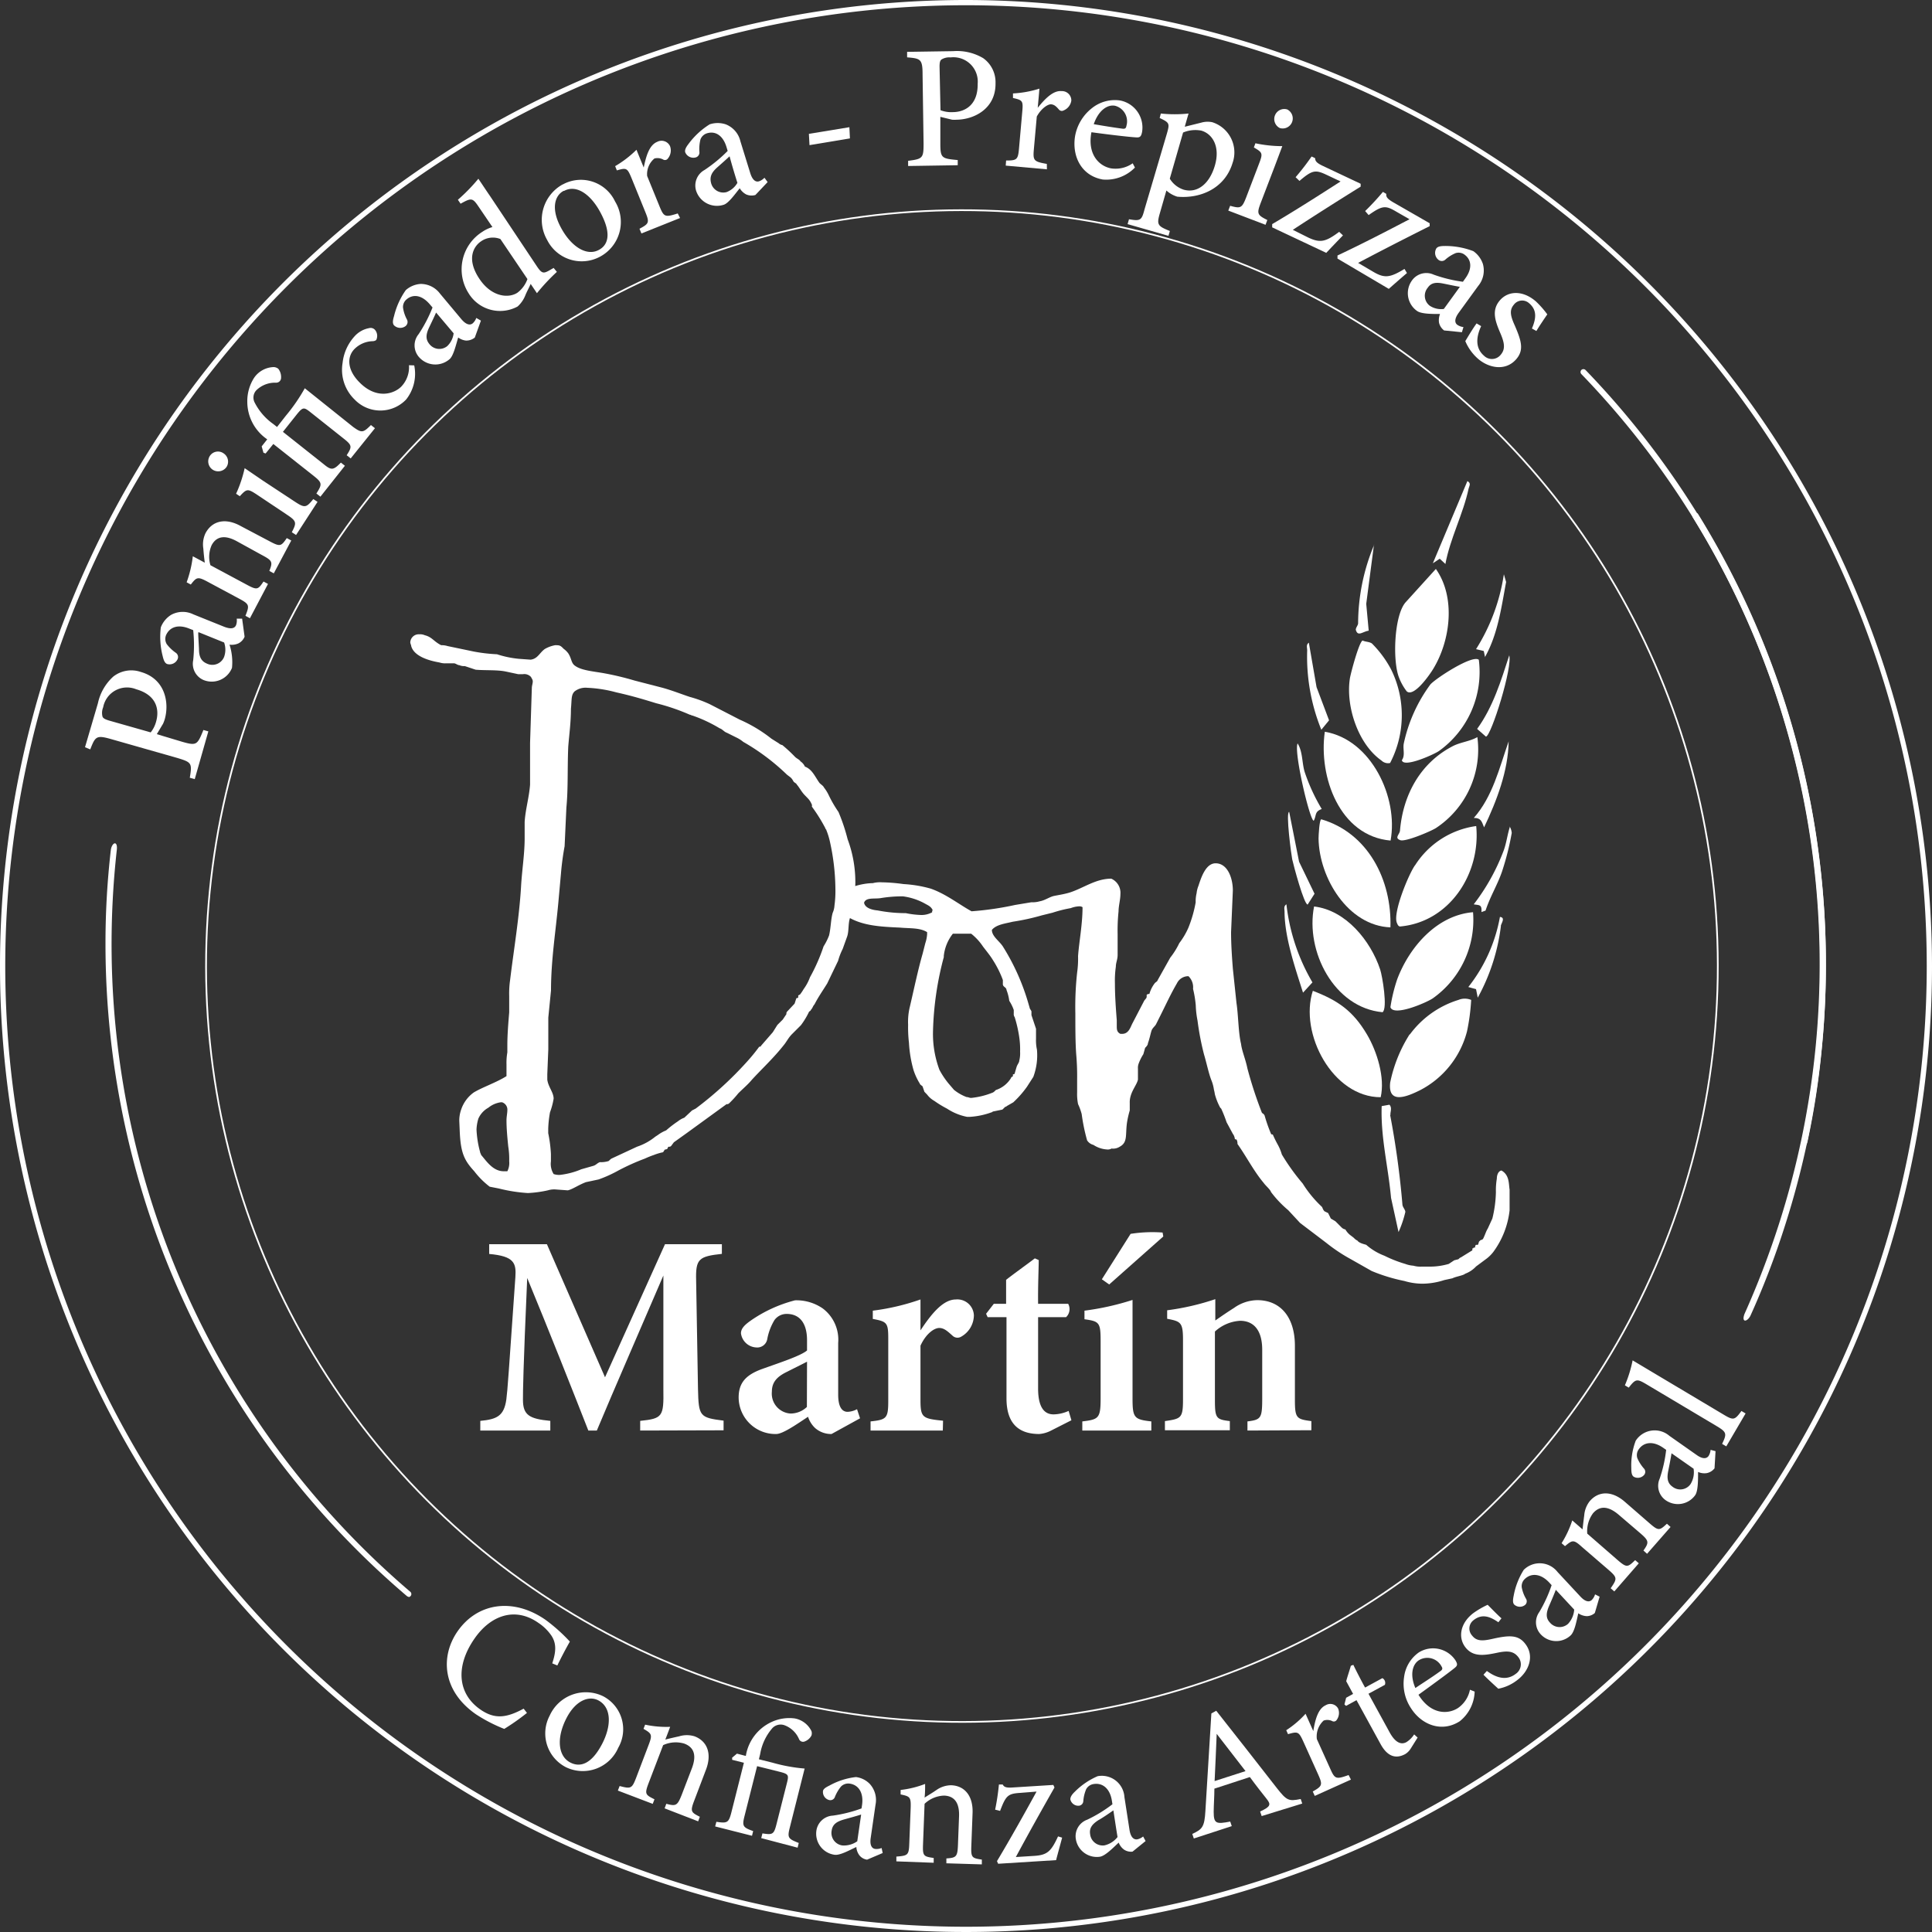 <svg id="e332638f-a580-4b23-a6db-63138c10608a" data-name="Capa 1" xmlns="http://www.w3.org/2000/svg" width="250" height="250" viewBox="0 0 250 250"><rect x="0" y="0" width="250" height="250" fill="#333333" stroke="none"/><defs><style>.aa313c2b-6405-4834-ae10-ad9e9276449d{fill:#fff;}.b6d9162b-e841-4d80-822f-c49e709c25d3{fill:none;stroke:#fff;stroke-miterlimit:10;stroke-width:0.22px;}</style></defs><title>logo_blanco_DOn-Martin</title><path class="aa313c2b-6405-4834-ae10-ad9e9276449d" d="M178.59,125.44c.28.83,1,5.06.31,5.54-6.29-.58-10-7.91-8.86-13.68,4.1.47,7.31,4.42,8.55,8.14" transform="translate(0 0)"/><path class="aa313c2b-6405-4834-ae10-ad9e9276449d" d="M183.09,112a11.18,11.18,0,0,1,7.93-5.11c.6,6.16-3.46,12.45-9.89,13-.23-.08-.28-.26-.37-.46-.56-1.29,1.51-6.28,2.33-7.45" transform="translate(0 0)"/><path class="aa313c2b-6405-4834-ae10-ad9e9276449d" d="M171.43,94.69c6,1,9.54,8.5,8.51,14.08-6.6-.58-9.34-8.26-8.51-14.08" transform="translate(0 0)"/><path class="aa313c2b-6405-4834-ae10-ad9e9276449d" d="M176.31,82.88c.37.18.86.15,1.21.38A14,14,0,0,1,180,86.61a13.38,13.38,0,0,1-.12,12.12,1.22,1.22,0,0,1-1.12-.32c-3.05-2.14-4.65-7.07-4.08-10.65.12-.7,1.19-4.73,1.65-4.88" transform="translate(0 0)"/><path class="aa313c2b-6405-4834-ae10-ad9e9276449d" d="M169.88,128.21c3.26,1.25,5.2,2.6,7,5.64,1.31,2.21,2.36,5.6,1.78,8.13-6.21,0-10.57-8.25-8.78-13.77" transform="translate(0 0)"/><path class="aa313c2b-6405-4834-ae10-ad9e9276449d" d="M191.17,95.38a12.17,12.17,0,0,1-5.36,11.77c-.71.44-3.92,1.8-4.6,1.57-.83-.29-.09-.73-.05-1.26.39-4.57,2.6-8.73,6.85-10.92,1-.51,2.19-.6,3.16-1.16" transform="translate(0 0)"/><path class="aa313c2b-6405-4834-ae10-ad9e9276449d" d="M181.4,98.37c.45-.63.12-1.4.24-2.12a19.81,19.81,0,0,1,3.45-7.68c.69-.79,5.48-3.91,6.27-3.19a12.57,12.57,0,0,1-5.16,11.8c-.61.43-4.58,2.23-4.8,1.19" transform="translate(0 0)"/><path class="aa313c2b-6405-4834-ae10-ad9e9276449d" d="M170.92,106c6.12,1.76,9.2,7.91,9,14-5.49-.21-9.23-6.41-9.3-11.5,0-.34.1-2.44.35-2.48" transform="translate(0 0)"/><path class="aa313c2b-6405-4834-ae10-ad9e9276449d" d="M185.8,73.62c2.59,3.67,1.9,9.25-.34,12.93-.46.77-2.51,3.71-3.43,2.91a7,7,0,0,1-1-1.79c-.85-2.14-.64-8.1.88-9.76Z" transform="translate(0 0)"/><path class="aa313c2b-6405-4834-ae10-ad9e9276449d" d="M182.42,133.88a12.31,12.31,0,0,1,6.3-4.49,2.14,2.14,0,0,1,1.65,0,26.91,26.91,0,0,1-.54,4.07,11.94,11.94,0,0,1-6.09,7.62c-1.72.85-4.17,1.85-3.85-1a18.46,18.46,0,0,1,2.53-6.26" transform="translate(0 0)"/><path class="aa313c2b-6405-4834-ae10-ad9e9276449d" d="M179.92,130.33a21,21,0,0,1,.88-3.62c1.58-4.19,5.15-8.29,9.81-8.67a12.42,12.42,0,0,1-5.2,11.14c-.74.52-5.08,2.42-5.49,1.15" transform="translate(0 0)"/><path class="aa313c2b-6405-4834-ae10-ad9e9276449d" d="M179.88,144.26a111.46,111.46,0,0,1,1.59,11.57c0,.35.38.69.38,1a14.17,14.17,0,0,1-.88,2.6L180,155c-.36-4-1.36-7.86-1.21-11.87l1-.18c.4.41.07,1,.14,1.33" transform="translate(0 0)"/><path class="aa313c2b-6405-4834-ae10-ad9e9276449d" d="M195.22,95.93c-.06,3.83-1.54,7.68-3.18,11.13-.32-.79-.4-1.23-1.33-1.22,2.46-2.79,3.31-6.5,4.51-9.91" transform="translate(0 0)"/><path class="aa313c2b-6405-4834-ae10-ad9e9276449d" d="M187.06,73l-.76-.7-.89.59,4.47-10.64c.53.3.24.6.15,1-.66,3.16-2.41,6.49-3,9.75" transform="translate(0 0)"/><path class="aa313c2b-6405-4834-ae10-ad9e9276449d" d="M195.34,106.92a2.12,2.12,0,0,1,.28.86,36.09,36.09,0,0,1-1.26,5c-.59,1.72-1.57,3.31-2.13,5.05l-.53.19c.07-1-.26-.87-1-1a26.83,26.83,0,0,0,3.89-7c.36-1,.47-2.06.8-3.06" transform="translate(0 0)"/><path class="aa313c2b-6405-4834-ae10-ad9e9276449d" d="M169.21,117.05c-.47,0-1.81-5-2-5.86-.1-.45-.87-6.12-.39-6.13l1.28,6.45,2,4.14Z" transform="translate(0 0)"/><path class="aa313c2b-6405-4834-ae10-ad9e9276449d" d="M195.28,84.75c.52,1.42-2.32,10.51-3,10.57l-1.14-1c2.07-2.86,3.09-6.23,4.16-9.53" transform="translate(0 0)"/><path class="aa313c2b-6405-4834-ae10-ad9e9276449d" d="M177.79,70.49l-1,7.65.32,3.47c-.8.12-1.41.83-1.67-.12,0-.29.29-.57.3-.83a26.42,26.42,0,0,1,2.08-10.17" transform="translate(0 0)"/><path class="aa313c2b-6405-4834-ae10-ad9e9276449d" d="M169.36,83.14l1,5.77,1.62,4.3-1,1.22a25.14,25.14,0,0,1-1.83-10.27c0-.38-.18-.74.23-1" transform="translate(0 0)"/><path class="aa313c2b-6405-4834-ae10-ad9e9276449d" d="M194.22,119.8a25.71,25.71,0,0,1-3,9.3L191,128l-1-.28a20.45,20.45,0,0,0,4.09-9.07c.77.08.15.84.11,1.19" transform="translate(0 0)"/><path class="aa313c2b-6405-4834-ae10-ad9e9276449d" d="M166.46,117a25.63,25.63,0,0,0,3.37,10.12l-1.22,1.33c-1-3.16-2.37-7.1-2.39-10.43,0-.39-.15-.74.24-1" transform="translate(0 0)"/><path class="aa313c2b-6405-4834-ae10-ad9e9276449d" d="M192.17,85.06l-.17-.82L191,84a25.07,25.07,0,0,0,3.6-9.69l.29,1c-.62,3.32-1.07,6.77-2.75,9.74" transform="translate(0 0)"/><path class="aa313c2b-6405-4834-ae10-ad9e9276449d" d="M171,104.7c-.92.34-.63.82-1,1.5-.51,0-2.61-8.93-2.09-10,.68,1.08.55,2.53.92,3.71a24.28,24.28,0,0,0,2.2,4.77" transform="translate(0 0)"/><circle class="b6d9162b-e841-4d80-822f-c49e709c25d3" cx="124.48" cy="125" r="97.81" transform="translate(-0.16 0.16) rotate(-0.07)"/><path class="aa313c2b-6405-4834-ae10-ad9e9276449d" d="M82.84,185.11v-1.25c2.9-.3,3.06-.55,3-4.11v-14.7c-2.8,6.53-6.42,14.82-8.61,20.06H76.13c-2-5.11-5.19-13.17-7.91-19.74-.53,12.12-.55,14.64-.55,15.76,0,2,.85,2.47,3.54,2.73v1.25H62.15v-1.25c2.13-.2,3.07-.62,3.37-2.77.17-1.3.28-3.14,1.17-15.83.13-1.84-.17-2.71-3.39-3V161h7.47l7.52,17.22L86.05,161h7.36v1.25c-3,.33-3.41.64-3.33,3.47l.24,14c.08,3.56.21,3.72,3.31,4.11v1.25Z" transform="translate(0 0)"/><path class="aa313c2b-6405-4834-ae10-ad9e9276449d" d="M107.6,185.56a3.14,3.14,0,0,1-2.11-.76,3.44,3.44,0,0,1-.93-1.47c-1.44.95-3.26,2.23-4.12,2.23a4.76,4.76,0,0,1-4.86-4.71c0-1.91.93-2.91,2.92-3.66,2.21-.8,5.09-1.72,5.93-2.44v-1.32c0-2.17-.92-3.41-2.64-3.41a1.94,1.94,0,0,0-1.57.79,7.32,7.32,0,0,0-.93,2.43,1.31,1.31,0,0,1-1.41,1.12,2.1,2.1,0,0,1-2-1.83c0-.61.46-1.08,1.27-1.65a17.78,17.78,0,0,1,5.73-2.62,6,6,0,0,1,3.58,1.05,5.06,5.06,0,0,1,2,4.47v6.68c0,1.76.6,2.23,1.22,2.23a2.85,2.85,0,0,0,1.22-.34l.39,1.18Zm-3.17-9.36c-.72.38-1.77.89-2.55,1.29-1.25.6-2,1.29-2,2.59a2.58,2.58,0,0,0,2.41,2.83,3.06,3.06,0,0,0,2.12-.85Z" transform="translate(0 0)"/><path class="aa313c2b-6405-4834-ae10-ad9e9276449d" d="M122,185.11h-9.35v-1.18c2.09-.22,2.29-.41,2.29-2.7v-8c0-2.06-.15-2.22-2-2.56v-1.07a29.68,29.68,0,0,0,6.17-1.45v4c1.54-2.34,3-4,4.59-4a2.14,2.14,0,0,1,2.32,2.07,3.21,3.21,0,0,1-1.67,2.76.92.92,0,0,1-1.09-.14c-.6-.53-1.07-1-1.72-1s-1.71.72-2.43,2.29v7c0,2.3.23,2.44,2.92,2.71Z" transform="translate(0 0)"/><path class="aa313c2b-6405-4834-ae10-ad9e9276449d" d="M136,185.12a4,4,0,0,1-1.52.44c-2.69,0-4.24-1.38-4.24-4.61V170.44h-2.44l-.2-.44,1-1.29h1.59v-3.1c1.07-.84,2.62-1.94,3.72-2.78l.5.22c0,1.19-.11,3.22-.08,5.66h3.89a1.43,1.43,0,0,1-.27,1.73h-3.62v9.24c0,2.93,1.18,3.34,2,3.34a4.89,4.89,0,0,0,1.95-.45l.36,1.21Z" transform="translate(0 0)"/><path class="aa313c2b-6405-4834-ae10-ad9e9276449d" d="M140.05,185.11v-1.18c2.13-.25,2.37-.41,2.37-3v-7.38c0-2.42-.16-2.57-2.09-2.84V169.6a34.41,34.41,0,0,0,6.22-1.39v12.72c0,2.52.19,2.75,2.43,3v1.18Zm2.53-19.57,3.72-5.88a18.07,18.07,0,0,1,4.14-.17l.09.51-7,6.21Z" transform="translate(0 0)"/><path class="aa313c2b-6405-4834-ae10-ad9e9276449d" d="M161.42,185.11v-1.18c1.76-.22,1.91-.41,1.91-3v-6.26c0-2.62-1.16-3.76-2.87-3.76a5.27,5.27,0,0,0-3.25,1.39v8.88c0,2.37.18,2.49,1.93,2.71v1.18h-8.4v-1.18c2.11-.31,2.34-.38,2.34-2.81v-7.69c0-2.29-.29-2.4-2.05-2.74v-1.1a32.43,32.43,0,0,0,6.23-1.44c0,.63,0,1.89,0,2.76.75-.52,1.54-1.07,2.43-1.63a5.29,5.29,0,0,1,3-1c3,0,4.87,2.19,4.87,5.91v7c0,2.38.22,2.49,2.13,2.74v1.18Z" transform="translate(0 0)"/><path class="aa313c2b-6405-4834-ae10-ad9e9276449d" d="M104.16,99.2c.94.35,1.29,1.29,1.88,2.11.23.24.47.35.58.59a5.28,5.28,0,0,1,.59.94,15.88,15.88,0,0,0,1.29,2.23,24.17,24.17,0,0,1,1.18,3.52,15.87,15.87,0,0,1,1,5.75,18.75,18.75,0,0,1-.23,2.47l-.47,2c-.24.71-.12,1.65-.35,2.35l-.59,1.64a8,8,0,0,0-.59,1.53l-1.41,2.93c-.58.94-1.17,1.77-1.64,2.7-.23.24-.23.47-.47.71,0,.11-.23.23-.23.23a10,10,0,0,1-1.06,1.76l-1.18,1.18c-.46.47-.7,1-1.05,1.41-1.29,1.64-2.7,2.93-4.11,4.46-.47.58-1.17,1.17-1.76,1.76a13.62,13.62,0,0,1-1.18,1.29.41.41,0,0,1-.35.12l-5.16,3.75-1.65,1.18-.35.47a.35.35,0,0,1-.23.11h-.12a.37.37,0,0,0-.12.24.55.55,0,0,1-.35.12l-.23.35a6.77,6.77,0,0,0-1.18.35,11.8,11.8,0,0,0-1.17.47,29.38,29.38,0,0,0-3.41,1.53,16.87,16.87,0,0,1-2.58,1.17l-1.64.35c-.94.35-1.76.94-2.35,1.06l-1.64-.12a2.84,2.84,0,0,0-.94.12,15.19,15.19,0,0,1-2.58.35,20.28,20.28,0,0,1-3.76-.59l-1.18-.23a10.58,10.58,0,0,1-2-2c-1.29-1.41-1.76-2.35-1.88-5.17L59.43,145a4.28,4.28,0,0,1,.24-1.41,4.47,4.47,0,0,1,1.64-2.23c1.17-.7,2.94-1.29,4.23-2.11V137.7a7.6,7.6,0,0,1,.11-1.52v-.94c0-1.29.12-2.82.24-4.23V128.9a12.39,12.39,0,0,1,.12-2.11c.47-3.88,1.17-8,1.41-12,.11-2.11.47-4.23.47-6.34v-2.11c.11-1.65.58-3.17.7-4.81v-5.4L68.82,89c0-.23.12-.58.12-.82s-.12-.35-.23-.58a1.18,1.18,0,0,0-1.06-.36h-.59l-1.64-.35c-1.17-.23-2.58-.12-3.87-.23l-1.41-.47a1.48,1.48,0,0,1-.71-.12c-.23,0-.47-.24-.7-.24h-.94a2.46,2.46,0,0,1-.94-.11c-1.41-.24-3.29-.82-3.64-2.12,0-.11-.12-.35-.12-.46a1.09,1.09,0,0,1,1.18-1.06,1.44,1.44,0,0,1,.7.12c.94.23,1.17.82,2.12,1.29a2.46,2.46,0,0,1,.82.11l3.4.71a21,21,0,0,0,3,.35,13,13,0,0,0,2.82.59l1.53.11c.94-.11,1.17-.93,1.87-1.4a4.17,4.17,0,0,1,1.3-.47H72c.47,0,.59.11.94.47a2.67,2.67,0,0,1,.59.58c.47.71.35,1.29.94,1.65.82.58,2.46.7,3.76.94a37.11,37.11,0,0,1,3.87.93l3.64.94c1.29.36,2.46.83,3.52,1.18a16.36,16.36,0,0,1,2.58.94l3.88,2a18.62,18.62,0,0,1,4.11,2.47l.94.59a.91.91,0,0,0,.46.23,19.18,19.18,0,0,1,1.65,1.53c.23.23.58.35.7.58a1.62,1.62,0,0,1,.59.71M65.77,148.38c-.12-1.17-.23-2.34-.23-3.4,0-.47.11-.94.11-1.29a1,1,0,0,0-.7-1.06h-.12a3.27,3.27,0,0,0-1.64.71,3,3,0,0,0-1.29,1.41,5.63,5.63,0,0,0-.24,1.4,13.05,13.05,0,0,0,.47,2.94c0,.12.12.23.12.35.71.82,1.53,2.12,2.94,2.12h.46a2.32,2.32,0,0,0,.24-1.3,10,10,0,0,0-.12-1.88m9.39,2.94,1.65-.47c.35-.12.47-.35.82-.47a3.14,3.14,0,0,0,1.05-.12c.12,0,.24-.23.47-.35l3.29-1.53a7.52,7.52,0,0,0,2.35-1.29l.35-.23a4.69,4.69,0,0,1,1.06-.59,13.78,13.78,0,0,1,1.52-1.17,2.92,2.92,0,0,1,.83-.47l1-.94.47-.24a46,46,0,0,0,6.58-6,24,24,0,0,0,1.64-2s.23,0,.23-.12l1.53-1.76.59-.94.7-.7.47-.7v-.12a.37.37,0,0,1,.12-.24l.94-1,.23-.71s.24,0,.24-.11v-.24l.23-.12a6.07,6.07,0,0,0,.47-.7,6.21,6.21,0,0,0,.82-1.53,23.7,23.7,0,0,0,1.76-4,7.77,7.77,0,0,0,.71-1.41c.23-.94.23-2.11.47-2.93a2.7,2.7,0,0,0,.23-.94,14,14,0,0,0,.12-2.23,29.08,29.08,0,0,0-.7-6,9.25,9.25,0,0,0-.47-1.53c0-.11-.12-.11-.12-.23a20.77,20.77,0,0,0-1.76-2.82A.43.43,0,0,0,105,104a2.39,2.39,0,0,0-.47-.7l-.35-.36c-.47-.47-.71-1-1.06-1.4-.11-.24-.35-.24-.47-.47s-.23-.36-.35-.47l-.47-.36A28.27,28.27,0,0,0,96.18,96a4.27,4.27,0,0,0-.94-.59l-1.18-.59c-.35-.11-.58-.47-.94-.58a18.54,18.54,0,0,0-3.52-1.65c-.12,0-.23-.11-.35-.11A26.9,26.9,0,0,0,84.91,91c-1.53-.47-3.06-.94-5.17-1.41A17,17,0,0,0,76,89a2.31,2.31,0,0,0-1.65.47c-.47.47-.35,1.06-.47,2.23,0,1.77-.23,3.41-.35,4.93-.12,2.82,0,5.4-.24,7.87l-.23,5a35.36,35.36,0,0,0-.47,3.52l-.35,3.87c-.35,3.76-.94,7.4-.94,11.27l-.35,3.52v4.11L70.82,139v.71c.12.94.82,1.64.82,2.46a9.35,9.35,0,0,1-.47,1.76,14.24,14.24,0,0,0-.23,2.12v.58a17.78,17.78,0,0,1,.35,2.7v.94a2.48,2.48,0,0,0,.35,1.65,2.14,2.14,0,0,0,.82.11,9.93,9.93,0,0,0,2.7-.7" transform="translate(0 0)"/><path class="aa313c2b-6405-4834-ae10-ad9e9276449d" d="M153.82,126.32a1.63,1.63,0,0,0-1.53.93c-.82,1.41-1.4,2.7-2.11,4.11l-.59,1.18c-.11.23-.46.47-.58.82s-.24,1-.47,1.64c0,.24-.24.47-.36.59l-.23.82a6.12,6.12,0,0,0-.59,1.17,1.6,1.6,0,0,0-.11.71v1.41c-.12.58-.71,1.29-.94,2.11a2.84,2.84,0,0,0-.12.94v.94a12.33,12.33,0,0,0-.35,1.53c-.24,1.64.12,2.58-.94,3.16a1.57,1.57,0,0,1-1.06.24,1,1,0,0,1-.59.12,3.55,3.55,0,0,1-1.76-.59,1.36,1.36,0,0,1-.82-.59,24.19,24.19,0,0,1-.7-3.4,7.55,7.55,0,0,0-.47-1.29,6.58,6.58,0,0,1-.12-1.53V139.7a32.32,32.32,0,0,0-.12-3.29c-.11-1.53-.11-3.4-.11-5.28a40.56,40.56,0,0,1,.23-5.28,12.57,12.57,0,0,0,.12-2.12c.12-1.76.58-4.11.58-6.34a.72.72,0,0,0-.46-.11,3.31,3.31,0,0,0-1.06.23,16.83,16.83,0,0,0-2.35.59l-1.41.35a29.13,29.13,0,0,1-3.75.82c-.94.24-2.12.35-2.7,1.06,0,.82.93,1.41,1.4,2.11A28.86,28.86,0,0,1,133,129.6l.24.82c0,.12.23.36.23.47v.47l.59,1.76v1.29a5.6,5.6,0,0,0,.12,1.41,8,8,0,0,1-.47,3.53l-.83,1.29a13.09,13.09,0,0,1-1.76,2l-.82.47a.42.42,0,0,1-.23.12l-.36.35-1.17.24c-.12,0-.12.11-.23.11a9.84,9.84,0,0,1-2.82.59h-.35a7.21,7.21,0,0,1-2.59-1.06,13.22,13.22,0,0,1-1.64-1,3,3,0,0,1-.94-.82l-.35-.36-.24-.7c-.11-.12-.35-.24-.35-.35a8.12,8.12,0,0,1-.82-1.76,16,16,0,0,1-.59-3.53,16.67,16.67,0,0,1-.11-2.34,8.13,8.13,0,0,1,.23-2.35c.47-2,1.06-4.81,1.64-6.81l.36-1.41a4.41,4.41,0,0,0,.23-1.17v-.24c-.94-.59-2.23-.47-3.52-.59-2.47-.11-4.7-.23-6.57-1.29-.24-.23-.47-.23-.71-.47a2.7,2.7,0,0,1-.82-1.64v-.35c.59-1.41,3.29-2,4.58-2a3.82,3.82,0,0,1,1.17-.11,22.33,22.33,0,0,1,2.82.23,16.06,16.06,0,0,1,3.52.59c2,.7,3.76,2.11,5.28,2.93a39.82,39.82,0,0,0,5.64-.82l2.11-.35a3.2,3.2,0,0,0,1.06-.12c.7-.12,1.29-.58,1.88-.7s1.41-.24,2.11-.47c1.76-.59,3.29-1.76,5.28-1.76a2,2,0,0,1,1.18,2c0,.71-.24,1.53-.24,2.23a24.09,24.09,0,0,0-.12,2.94v2.7c0,.59-.23,1-.23,1.52a12.57,12.57,0,0,0-.12,2.12c0,1.64.12,3.28.24,4.81v.7c0,.47,0,.83.47,1.06h.23c.82,0,1.06-.82,1.29-1.29l1.53-2.94c.11-.23.35-.35.35-.58v-.24a.45.45,0,0,1,.35-.11,4,4,0,0,1,.71-1.41c.11-.12.35-.24.35-.36l1.64-2.93a9.92,9.92,0,0,0,1.17-1.88,9.59,9.59,0,0,0,1.18-2,16.4,16.4,0,0,0,.94-3.28,4.4,4.4,0,0,1,.12-1.18,3.46,3.46,0,0,1,.23-.93c.35-1.06.94-2.94,2.23-2.94,1.53,0,2.23,1.88,2.23,3.52l-.23,5.4c0,1.53.11,3.17.23,4.7l.47,4.46c.24,1.53.24,3.87.59,5.28.11.94.59,2,.82,3.17a53.52,53.52,0,0,0,1.88,5.75c.12.12.23.12.35.36a19.76,19.76,0,0,0,.82,2.34c0,.12.24.12.24.12a15.18,15.18,0,0,0,.7,1.41,6.1,6.1,0,0,1,.47,1.17,27.86,27.86,0,0,0,2.7,3.76,14.83,14.83,0,0,0,2.47,3c.11.12.11.35.35.59l.47.23.35.71.59.35.82.82a.88.88,0,0,0,.47.24,2.55,2.55,0,0,0,.59.7l.46.35c.12.12.36.36.48.36.23.35.82.47,1.17.58a7.66,7.66,0,0,0,2.35,1.41,16.15,16.15,0,0,0,2.7,1.06,3.6,3.6,0,0,0,1.05.23,3.2,3.2,0,0,0,1.06.12h.94a8.7,8.7,0,0,0,2.58-.35l.71-.47.47-.12c.11,0,.23-.23.35-.23l1.52-.94c0-.12,0-.36.12-.24,0-.12.12-.12.24-.12v-.11a.39.39,0,0,1,.11-.24h.24c.11-.11.11-.47.23-.47.12-.23.35-.11.47-.35.24-.47.36-.94.59-1.29l.59-1.29a15.59,15.59,0,0,0,.46-3.41,9.29,9.29,0,0,1,.12-1.76c0-.35.12-.94.59-1.05,1.06.58.94,1.76,1.06,2.46v2.7a11.14,11.14,0,0,1-2.12,5.4,4.77,4.77,0,0,1-.82.82L191,163.88a3.68,3.68,0,0,1-1.41.94c-.23.23-1.17.35-1.64.59l-1.06.23a9.36,9.36,0,0,1-2.81.47,8.26,8.26,0,0,1-2.35-.35,22.52,22.52,0,0,1-4.23-1.29l-2.7-1.53a21.47,21.47,0,0,1-3.17-2.11l-3.4-2.58-1.53-1.65a14.07,14.07,0,0,1-2.23-2.35c-.11-.35-.7-.82-.94-1.17-1.29-1.53-2.23-3.4-3.4-5.05a1.23,1.23,0,0,0-.12-.58s-.23,0-.23-.12-.12-.47-.24-.59l-.82-1.52a17.85,17.85,0,0,0-.7-1.77l-.12-.11a7.88,7.88,0,0,1-.7-1.76,5,5,0,0,0-.12-.59,5.19,5.19,0,0,0-.36-1.29c-.35-.94-.58-2.12-.93-3.29a35.38,35.38,0,0,1-.83-4.34,12.38,12.38,0,0,1-.23-2,14.07,14.07,0,0,0-.35-2.11,2,2,0,0,0-.59-1.64m-33.11-8.57c-.23-.47-.58-.59-1-.83a8,8,0,0,0-2.82-.93h-.47a17.05,17.05,0,0,0-2.46.23c-.82.12-1.88-.12-2.12.59.12.7,1.06.94,1.76,1a18.78,18.78,0,0,0,3.64.35,11.37,11.37,0,0,0,2,.24,2.83,2.83,0,0,0,1.41-.35.44.44,0,0,1,.11-.35m1.41,6.1a40.67,40.67,0,0,0-1.41,9.63,13.29,13.29,0,0,0,.83,5,10.72,10.72,0,0,0,1.17,1.76l.71.83a5.85,5.85,0,0,0,1.64.94c.23,0,.35.11.59.11a10,10,0,0,0,2.81-.7c.24-.12.35-.35.47-.35a3.63,3.63,0,0,0,1.88-1.53c0-.12.12-.12.24-.23v-.24s.23,0,.23-.12l.24-.82c.11-.35.35-.59.35-.82a3.82,3.82,0,0,0,.11-1.17,10.73,10.73,0,0,0-.11-1.88,16.65,16.65,0,0,0-.59-2.59.67.67,0,0,1-.12-.46v-.47a5.37,5.37,0,0,0-.58-1.18,6.09,6.09,0,0,0-.36-1.41c0-.23-.23-.35-.35-.47a.41.41,0,0,1-.12-.35v-.47a13.21,13.21,0,0,0-1.29-2.58c-.35-.59-.94-1.29-1.29-1.76a7.12,7.12,0,0,0-1.52-1.65H123.3a5.6,5.6,0,0,0-1.18,2.94" transform="translate(0 0)"/><path class="aa313c2b-6405-4834-ae10-ad9e9276449d" d="M125,0A125,125,0,1,0,250,125,125.14,125.14,0,0,0,125,0m0,249.32A124.32,124.32,0,1,1,249.32,125,124.32,124.32,0,0,1,125,249.32" transform="translate(0 0)"/><path class="aa313c2b-6405-4834-ae10-ad9e9276449d" d="M52.9,206.62a.38.38,0,0,1-.25-.09,110.8,110.8,0,0,1-39-84.41A105.12,105.12,0,0,1,14.34,110c.06-.53.36-.92.56-.87s.26.38.22.8a110.17,110.17,0,0,0,38,96.07.39.39,0,0,1,0,.54.43.43,0,0,1-.29.13" transform="translate(0 0)"/><path class="aa313c2b-6405-4834-ae10-ad9e9276449d" d="M219.53,66.37a.36.36,0,0,1,.21.16,110.8,110.8,0,0,1,11.16,92.3,106.23,106.23,0,0,1-4.37,11.37c-.22.49-.62.77-.8.66s-.13-.45,0-.82a113.12,113.12,0,0,0,4.4-11.45,110,110,0,0,0-11.09-91.66.39.39,0,0,1,.13-.53.36.36,0,0,1,.32,0" transform="translate(0 0)"/><path class="aa313c2b-6405-4834-ae10-ad9e9276449d" d="M204.93,47.77a.38.38,0,0,1,.24.11,110.81,110.81,0,0,1,30.57,87.81,103.5,103.5,0,0,1-1.84,12c-.11.52-.45.88-.65.81s-.22-.41-.13-.81A114.73,114.73,0,0,0,235,135.61a110.06,110.06,0,0,0-30.37-87.2.39.39,0,0,1,0-.54.4.4,0,0,1,.31-.1" transform="translate(0 0)"/><path class="aa313c2b-6405-4834-ae10-ad9e9276449d" d="M12.67,91a6.48,6.48,0,0,1,2-3.46,3.79,3.79,0,0,1,3.55-.59c3.18.9,3.7,4,3.1,6.11a4.48,4.48,0,0,1-.22.59L20.29,95l3.33,1c1.83.52,1.92.38,2.7-1.54l.64.18-1.76,6.18-.64-.18c.32-1.89.23-2-1.58-2.55l-8.6-2.45c-1.92-.55-2.05-.34-2.7,1.33L11,96.69Zm6.83,3.77a3.79,3.79,0,0,0,.71-1.43c.39-1.38.18-3.36-2.59-4.15a3.14,3.14,0,0,0-4.27,2.33,1.92,1.92,0,0,0-.08,1.23c.1.21.34.34.88.5Z" transform="translate(0 0)"/><path class="aa313c2b-6405-4834-ae10-ad9e9276449d" d="M31.65,82.39a1.67,1.67,0,0,1-.83.88,2.17,2.17,0,0,1-1.12.15,7.37,7.37,0,0,1,.32,3A2.82,2.82,0,0,1,26.35,88,2.28,2.28,0,0,1,25,85.43a18.67,18.67,0,0,0,0-3.89l-.51-.2c-1.43-.58-2.52-.22-3,.84a1.31,1.31,0,0,0,.08,1.16,5.11,5.11,0,0,0,1.15,1.11.67.67,0,0,1,.25.87,1.14,1.14,0,0,1-1.35.6c-.31-.13-.45-.5-.58-1.06a10,10,0,0,1-.23-3.68,3.29,3.29,0,0,1,1.32-1.61A3.11,3.11,0,0,1,25,79.49l4,1.61c1,.39,1.4.15,1.55-.22a1.75,1.75,0,0,0,.08-.83l.7,0Zm-6-.54c0,.54.08,1.6.1,2.16,0,.91.25,1.53,1,1.85A1.64,1.64,0,0,0,29,85a2.77,2.77,0,0,0,0-1.86l-3.29-1.33" transform="translate(0 0)"/><path class="aa313c2b-6405-4834-ae10-ad9e9276449d" d="M35.43,74.19l-.58-.31c.47-1.17.4-1.34-1-2.08L30.58,70c-1.41-.75-2.54-.67-3.19.54a3.72,3.72,0,0,0-.16,2.6l4.7,2.52c1.35.73,1.46.64,2.17-.41l.58.31L32.34,80l-.58-.31c.53-1.35.53-1.5-.79-2.21l-4.12-2.21c-1.28-.69-1.42-.58-2.16.37l-.54-.29a14.85,14.85,0,0,0,.8-3.37l1.55.83c-.07-.54-.14-1.14-.19-1.83a3.38,3.38,0,0,1,.29-2c.86-1.6,2.58-2,4.53-.92l3.79,2c1.34.71,1.46.63,2.19-.43l.58.31Z" transform="translate(0 0)"/><path class="aa313c2b-6405-4834-ae10-ad9e9276449d" d="M29.31,60.43a1.31,1.31,0,0,1-1.77.36,1.29,1.29,0,0,1-.38-1.8,1.25,1.25,0,0,1,1.78-.32,1.28,1.28,0,0,1,.37,1.76m9,8.8-.55-.36c.64-1.24.64-1.43-.66-2.29L33.24,64c-1.19-.78-1.31-.77-2.21.21l-.48-.32a16.52,16.52,0,0,0,1.11-3.31L34,62.18l4.16,2.74c1.28.84,1.47.79,2.38-.34l.55.36Z" transform="translate(0 0)"/><path class="aa313c2b-6405-4834-ae10-ad9e9276449d" d="M45.38,59.32l-.52-.41c.7-1.1.72-1.28-.38-2.15l-4.27-3.39c-.86-.68-1-.72-1.73.16l-1.87,2.35,5.27,4.18c1,.83,1.27.79,2.23-.2l.52.41-3.17,4-.52-.41c.75-1.17.77-1.39-.3-2.24l-5.27-4.17-1,1.23-.28-.1-.23-.82.72-.91A5.89,5.89,0,0,1,32,52a5.58,5.58,0,0,1,.88-3.11A3.19,3.19,0,0,1,35.4,47.5a1,1,0,0,1,.61.22,1.73,1.73,0,0,1,.36,1.19.63.63,0,0,1-.66.61,3.46,3.46,0,0,0-2.56,1,1.38,1.38,0,0,0-.21,1.54,7.63,7.63,0,0,0,2.4,2.79l.51.4L37,53.78a23,23,0,0,0,2.44-3.54l6.25,5C46.82,56.06,47,56,48,55l.52.41Z" transform="translate(0 0)"/><path class="aa313c2b-6405-4834-ae10-ad9e9276449d" d="M53.6,47.28a5.35,5.35,0,0,1-1.05,4.42,4.61,4.61,0,0,1-6.66,0,5.35,5.35,0,0,1-1.56-4.73,6.07,6.07,0,0,1,1.54-3.44,3.33,3.33,0,0,1,1.89-1.07.75.75,0,0,1,.75.21A1.2,1.2,0,0,1,48.68,44a.78.78,0,0,1-.48.15,3.46,3.46,0,0,0-2.32,1c-1,1-1,2.73.7,4.39,2.22,2.2,4.46,1.38,5.34.49a3.61,3.61,0,0,0,1-2.77Z" transform="translate(0 0)"/><path class="aa313c2b-6405-4834-ae10-ad9e9276449d" d="M61.44,43.68a1.74,1.74,0,0,1-1.15.39,2.08,2.08,0,0,1-1-.4c-.3,1-.62,2.39-1.12,2.81a2.81,2.81,0,0,1-4-.33,2.28,2.28,0,0,1,0-2.91,18.75,18.75,0,0,0,1.8-3.45l-.36-.42c-1-1.17-2.13-1.37-3-.63a1.27,1.27,0,0,0-.46,1.06,4.63,4.63,0,0,0,.49,1.51.68.68,0,0,1-.18.9,1.14,1.14,0,0,1-1.47-.11c-.22-.25-.17-.65,0-1.2a9.8,9.8,0,0,1,1.52-3.36,3.22,3.22,0,0,1,1.92-.8A3.12,3.12,0,0,1,56.94,38L59.7,41.3c.68.8,1.17.79,1.48.53a1.73,1.73,0,0,0,.45-.69l.6.35Zm-5-3.26c-.21.49-.67,1.45-.91,1.95-.39.83-.5,1.48,0,2.11a1.63,1.63,0,0,0,2.34.31,2.75,2.75,0,0,0,.83-1.66l-2.29-2.71" transform="translate(0 0)"/><path class="aa313c2b-6405-4834-ae10-ad9e9276449d" d="M72.06,35.18a25.63,25.63,0,0,0-2.58,2.76l-.81-1.2c-.19.44-.5,1-.69,1.47a3.85,3.85,0,0,1-1,1.45,4.76,4.76,0,0,1-6.36-1.74A5.74,5.74,0,0,1,62.41,30a4.72,4.72,0,0,1,1.31-.62l-1.8-2.65c-.78-1.16-.94-1.13-2.32-.37l-.35-.51a23,23,0,0,0,2.65-2.72c.48.7,1,1.5,1.54,2.28l6,9c.66,1,.88,1,1.61.6l.59-.34Zm-7.31-4.25a2.65,2.65,0,0,0-2.52.31c-.84.57-2,2.17-.17,4.88,1.56,2.31,3.74,2.51,4.89,1.76a3.79,3.79,0,0,0,1.3-1.77Z" transform="translate(0 0)"/><path class="aa313c2b-6405-4834-ae10-ad9e9276449d" d="M72.82,23.87a4.89,4.89,0,0,1,6.77,2.2,5.09,5.09,0,0,1-1.92,7.13,5,5,0,0,1-6.87-2.15,5.23,5.23,0,0,1,2-7.18m.13.83c-1.16.61-1.63,2.3-.4,4.65,1.32,2.54,3.36,3.84,4.94,3,1.16-.6,1.73-2,.28-4.75C76.5,25.19,74.62,23.83,73,24.7" transform="translate(0 0)"/><path class="aa313c2b-6405-4834-ae10-ad9e9276449d" d="M88,28.21l-5,2-.25-.61c1.23-.65,1.31-.8.76-2.15l-1.79-4.4c-.55-1.33-.66-1.36-1.9-1l-.22-.55a13.9,13.9,0,0,0,2.76-2.12c.28.7.66,1.61.94,2.3.3-1.47.71-2.9,1.73-3.32a1.21,1.21,0,0,1,1.67.55,1.62,1.62,0,0,1-.26,1.58.46.46,0,0,1-.58.18,1.54,1.54,0,0,0-1.18-.16,2.64,2.64,0,0,0-.94,2.26l1.61,3.95c.56,1.37.71,1.42,2.35.9Z" transform="translate(0 0)"/><path class="aa313c2b-6405-4834-ae10-ad9e9276449d" d="M97.75,25.23a1.72,1.72,0,0,1-1.21-.08,2.15,2.15,0,0,1-.82-.79c-.68.85-1.5,2-2.12,2.15a2.83,2.83,0,0,1-3.53-1.85A2.29,2.29,0,0,1,91.16,22a18.9,18.9,0,0,0,3-2.47L94,19c-.45-1.46-1.42-2.09-2.52-1.75a1.32,1.32,0,0,0-.84.79,5.06,5.06,0,0,0-.14,1.59.66.66,0,0,1-.51.75,1.14,1.14,0,0,1-1.32-.67c-.09-.32.1-.67.45-1.12a9.92,9.92,0,0,1,2.71-2.5,3.29,3.29,0,0,1,2.08,0,3.1,3.1,0,0,1,1.9,2.2l1.27,4.1c.31,1,.76,1.19,1.14,1.07a1.78,1.78,0,0,0,.7-.46l.41.56Zm-3.35-5c-.39.37-1.18,1.07-1.6,1.44-.68.61-1,1.17-.79,2a1.63,1.63,0,0,0,2,1.19,2.72,2.72,0,0,0,1.41-1.2c-.32-1-.73-2.37-1-3.39" transform="translate(0 0)"/><polygon class="aa313c2b-6405-4834-ae10-ad9e9276449d" points="109.98 17.91 104.75 18.78 104.67 17.32 109.91 16.46 109.98 17.91"/><path class="aa313c2b-6405-4834-ae10-ad9e9276449d" d="M123.34,6.62a6.64,6.64,0,0,1,3.89.91,3.81,3.81,0,0,1,1.59,3.23c.05,3.3-2.75,4.69-5,4.73a4.81,4.81,0,0,1-.62,0l-1.52-.37,0,3.45c0,1.9.18,1.95,2.25,2.14v.67l-6.42.1v-.67c1.9-.24,2-.36,2-2.25l-.13-8.93c0-2-.27-2.06-2-2.21V6.71Zm-1.64,7.64a3.83,3.83,0,0,0,1.58.25c1.43,0,3.27-.79,3.23-3.66A3.15,3.15,0,0,0,123,7.43a1.91,1.91,0,0,0-1.19.28c-.18.16-.24.42-.23,1Z" transform="translate(0 0)"/><path class="aa313c2b-6405-4834-ae10-ad9e9276449d" d="M135.47,21.91l-5.33-.48.05-.66c1.4,0,1.54-.11,1.67-1.56l.42-4.74c.13-1.42.05-1.51-1.2-1.79l0-.59a13.61,13.61,0,0,0,3.42-.62c-.06.75-.15,1.74-.22,2.48.94-1.17,2-2.26,3.07-2.16A1.21,1.21,0,0,1,138.63,13a1.62,1.62,0,0,1-1,1.29.47.47,0,0,1-.6-.11c-.32-.36-.57-.64-1-.68s-1.29.52-1.87,1.58l-.38,4.25c-.13,1.47,0,1.58,1.68,1.88Z" transform="translate(0 0)"/><path class="aa313c2b-6405-4834-ae10-ad9e9276449d" d="M146.86,21.68a5.18,5.18,0,0,1-4.16,1.55c-2.77-.49-4-3-3.59-5.59A5.9,5.9,0,0,1,141.29,14a4.73,4.73,0,0,1,3.64-1,3.56,3.56,0,0,1,2.85,4.1c-.09.43-.19.65-.55.68s-3.4-.31-6-.67c-.55,2.87,1,4.4,2.56,4.68a3.85,3.85,0,0,0,2.78-.66Zm-2.6-8c-1-.17-2.13.64-2.73,2.39,1.19.2,2.37.4,3.63.57.39.06.54,0,.6-.36a2.08,2.08,0,0,0-1.5-2.6" transform="translate(0 0)"/><path class="aa313c2b-6405-4834-ae10-ad9e9276449d" d="M150.21,14.69a17.21,17.21,0,0,0,3.59,0c-.15.51-.35,1.2-.49,1.71l2.13-.53a3,3,0,0,1,1.41-.06,4.1,4.1,0,0,1,2.64,5.29c-1,3.28-4.15,4.63-7.15,4.35a3.71,3.71,0,0,1-1.41-.8l-.83,2.89c-.45,1.54-.32,1.71,1.28,2.35l-.18.63L145.91,29l.18-.63c1.45.25,1.64.17,2-1.24L151,17.27c.37-1.29.34-1.4-.94-2Zm1.16,8.43a3.3,3.3,0,0,0,1.78,1.42c1.76.51,3.36-.72,4.06-3.14s-.3-4.08-1.77-4.5a4.11,4.11,0,0,0-2.35.25Z" transform="translate(0 0)"/><path class="aa313c2b-6405-4834-ae10-ad9e9276449d" d="M158.94,27.25l.24-.62c1.35.37,1.53.33,2.09-1.13l1.65-4.32c.51-1.33.47-1.44-.67-2.1l.2-.54a16.63,16.63,0,0,0,3.48.37l-1,2.66-1.78,4.65c-.55,1.44-.46,1.6.84,2.25l-.23.62Zm6.67-10.68a1.3,1.3,0,0,1,.95-2.41,1.3,1.3,0,0,1-.95,2.41" transform="translate(0 0)"/><path class="aa313c2b-6405-4834-ae10-ad9e9276449d" d="M173.78,30.46c-.7.72-1.66,1.72-2.16,2.26l-7-3.3V29c3-1.77,5.93-3.64,8.85-5.52l-1.82-.86c-1.45-.68-1.84-.62-3.5.79l-.5-.48a31.92,31.92,0,0,0,2.07-2.68l.46.22c0,.37.19.62,1,1l4.89,2.31v.37c-2.8,1.74-5.82,3.65-8.78,5.59l2,1c1.54.72,2.23.58,4-.74Z" transform="translate(0 0)"/><path class="aa313c2b-6405-4834-ae10-ad9e9276449d" d="M182.06,35.33c-.76.65-1.8,1.56-2.35,2.05l-6.64-3.92,0-.4c3.15-1.48,6.24-3.08,9.32-4.69l-1.74-1c-1.37-.81-1.77-.79-3.55.46l-.45-.52a33,33,0,0,0,2.3-2.48l.44.26c-.06.37.13.64.86,1.07L185,28.89l0,.37c-2.94,1.48-6.13,3.1-9.26,4.76l1.94,1.14c1.47.87,2.17.79,4.06-.36Z" transform="translate(0 0)"/><path class="aa313c2b-6405-4834-ae10-ad9e9276449d" d="M186.87,42.76a1.72,1.72,0,0,1-.66-1,2.17,2.17,0,0,1,.13-1.13c-1.08,0-2.46,0-3-.41a2.81,2.81,0,0,1-.63-3.93,2.28,2.28,0,0,1,2.81-.75,18.28,18.28,0,0,0,3.78.92l.32-.45c.9-1.24.81-2.39-.11-3.06a1.29,1.29,0,0,0-1.14-.2,4.73,4.73,0,0,0-1.35.85.68.68,0,0,1-.91,0,1.14,1.14,0,0,1-.25-1.45c.19-.27.59-.32,1.16-.32a10.07,10.07,0,0,1,3.63.67,3.3,3.3,0,0,1,1.24,1.67,3.13,3.13,0,0,1-.62,2.84l-2.52,3.47c-.61.85-.49,1.33-.16,1.56a1.7,1.7,0,0,0,.78.28l-.2.67Zm2-5.65c-.54-.09-1.57-.31-2.12-.42-.9-.18-1.55-.13-2,.54a1.62,1.62,0,0,0,.27,2.34,2.69,2.69,0,0,0,1.81.41l2.08-2.87" transform="translate(0 0)"/><path class="aa313c2b-6405-4834-ae10-ad9e9276449d" d="M198.23,42.51c.56-1.32.66-2.39-.34-3.25a1.34,1.34,0,0,0-2,.17c-.61.72-.43,1.48.14,2.73.86,2,1.18,3.15.17,4.32-1.39,1.6-3.57,1.14-4.95-.06a6.22,6.22,0,0,1-1.64-2.28c.33-.55,1-1.67,1.46-2.29l.59.35c-.63,1.37-.81,2.82.38,3.84a1.45,1.45,0,0,0,2.13-.11c.63-.72.54-1.49,0-2.76-.69-1.6-1.2-3-.1-4.29s3-1.32,4.66.11a12,12,0,0,1,1.49,1.69c-.32.46-1.13,1.66-1.41,2.15Z" transform="translate(0 0)"/><path class="aa313c2b-6405-4834-ae10-ad9e9276449d" d="M68.19,221.65a29.29,29.29,0,0,1-2.94,2.07,20.06,20.06,0,0,1-3.66-1.89c-4.39-3.05-4.61-7.52-2.38-10.74,2.6-3.74,7.24-4.35,11.36-1.5a22.24,22.24,0,0,1,3.17,2.83c-.5.88-1.13,2.07-1.62,3.09l-.66-.27c.49-1.49.57-2.54-.1-3.58A6.13,6.13,0,0,0,69.67,210c-3-2.11-6.18-1-8.28,2.05-2.46,3.55-2.2,7.1.77,9.16,1.87,1.3,3.39,1.08,5.6-.11Z" transform="translate(0 0)"/><path class="aa313c2b-6405-4834-ae10-ad9e9276449d" d="M78,219.47a4.81,4.81,0,0,1,2,6.69,5,5,0,0,1-6.78,2.51A4.91,4.91,0,0,1,71.13,222,5.13,5.13,0,0,1,78,219.47m-.59.55c-1.21-.62-2.91,0-4.1,2.29-1.31,2.52-1.14,4.92.49,5.76,1.23.64,2.72.28,4.13-2.44,1.2-2.33,1.22-4.7-.52-5.61" transform="translate(0 0)"/><path class="aa313c2b-6405-4834-ae10-ad9e9276449d" d="M86,234l.22-.59c1.26.34,1.44.24,2-1.18l1.32-3.44c.55-1.47.41-2.65-1-3.17a3.87,3.87,0,0,0-2.73.2l-1.87,4.89c-.55,1.44-.44,1.53.75,2.12l-.23.59-4.51-1.72.23-.59c1.43.38,1.59.34,2.11-1l1.64-4.31c.52-1.35.4-1.47-.66-2.09l.21-.54a13,13,0,0,0,3.24.28c-.18.48-.43,1.15-.63,1.65.53-.14,1.11-.27,1.79-.42a3.37,3.37,0,0,1,2,0c1.67.64,2.25,2.27,1.48,4.3l-1.52,4c-.54,1.41-.44,1.53.72,2.11l-.22.59Z" transform="translate(0 0)"/><path class="aa313c2b-6405-4834-ae10-ad9e9276449d" d="M98.5,237.85l.16-.61c1.31.2,1.48.15,1.82-1.2l1.35-5.33c.25-1,.22-1.14-.86-1.42l-3-.75L96.34,235c-.33,1.3-.21,1.47,1.12,1.94l-.15.61-4.77-1.21.16-.6c1.39.21,1.59.14,1.93-1.18l1.63-6.46-1.52-.38,0-.28.62-.52,1.15.3a5.84,5.84,0,0,1,3.3-4.38,5.45,5.45,0,0,1,3-.48A3,3,0,0,1,105,224a.9.9,0,0,1,0,.58,1.62,1.62,0,0,1-.86.76.56.56,0,0,1-.75-.31,3.29,3.29,0,0,0-1.92-1.8,1.48,1.48,0,0,0-1.5.36A6.85,6.85,0,0,0,98.36,227l-.16.65,1.76.44a21.65,21.65,0,0,0,4.16.76l-1.92,7.63c-.34,1.34-.21,1.46,1.16,2l-.15.61Z" transform="translate(0 0)"/><path class="aa313c2b-6405-4834-ae10-ad9e9276449d" d="M112.2,240.64a1.54,1.54,0,0,1-1-.57,2,2,0,0,1-.39-1.07c-1,.47-2.18,1.13-2.86,1a2.75,2.75,0,0,1-2.31-3.11,2.27,2.27,0,0,1,2.14-1.95,18.17,18.17,0,0,0,3.7-.93l.07-.45c.22-1.57-.44-2.59-1.59-2.76a1.33,1.33,0,0,0-1.12.36,5.08,5.08,0,0,0-.8,1.35.62.62,0,0,1-.72.42,1.07,1.07,0,0,1-.83-1.11c0-.32.37-.54.86-.78a9.18,9.18,0,0,1,3.41-1.09,3,3,0,0,1,1.77.87,3.08,3.08,0,0,1,.76,2.72l-.62,4.28c-.15,1,.18,1.38.58,1.43a1.7,1.7,0,0,0,.83-.12l.14.65Zm-.8-5.83c-.52.17-1.65.48-2.19.63-.9.26-1.47.6-1.59,1.42A1.63,1.63,0,0,0,109,238.8a3,3,0,0,0,1.93-.54l.5-3.45" transform="translate(0 0)"/><path class="aa313c2b-6405-4834-ae10-ad9e9276449d" d="M122.46,241.11l0-.63c1.3-.08,1.44-.24,1.5-1.76l.14-3.68c.06-1.57-.46-2.64-1.94-2.69a3.86,3.86,0,0,0-2.52,1.06l-.2,5.23c-.06,1.54.07,1.59,1.38,1.78l0,.62-4.83-.18,0-.62c1.48-.11,1.62-.19,1.67-1.66l.18-4.61c.05-1.45-.1-1.52-1.3-1.77l0-.58a12.8,12.8,0,0,0,3.17-.78c0,.52,0,1.23-.07,1.77.46-.3,1-.61,1.56-1a3.37,3.37,0,0,1,1.88-.6c1.79.07,2.85,1.43,2.77,3.59l-.16,4.25c-.06,1.52.07,1.59,1.36,1.78l0,.62Z" transform="translate(0 0)"/><path class="aa313c2b-6405-4834-ae10-ad9e9276449d" d="M137.44,237.79c-.23.88-.6,2.19-.78,2.91l-7.5.47-.15-.34c1.76-2.94,3.47-6,5.12-9L132,232c-1.59.1-1.84.36-2.59,2.33l-.64-.16a30.26,30.26,0,0,0,.49-3.26l.49,0c.16.33.46.45,1.28.39l5.27-.33.15.33c-1.59,2.79-3.36,5.95-5,9l2.39-.15c1.69-.11,2.18-.59,3.07-2.52Z" transform="translate(0 0)"/><path class="aa313c2b-6405-4834-ae10-ad9e9276449d" d="M146.55,239.6a1.63,1.63,0,0,1-1.1-.26,2,2,0,0,1-.69-.91c-.79.74-1.75,1.72-2.43,1.83a2.75,2.75,0,0,1-3.12-2.3,2.27,2.27,0,0,1,1.47-2.49,17.88,17.88,0,0,0,3.27-2l-.07-.44c-.24-1.57-1.18-2.35-2.33-2.18a1.32,1.32,0,0,0-1,.67,5,5,0,0,0-.37,1.53.63.63,0,0,1-.56.61,1.06,1.06,0,0,1-1.12-.82c0-.31.19-.62.59-1a9.42,9.42,0,0,1,2.94-2,2.93,2.93,0,0,1,3.47,2.7l.66,4.26c.16,1,.59,1.27,1,1.21a1.74,1.74,0,0,0,.76-.37l.32.59Zm-2.48-5.34c-.45.32-1.44,1-1.91,1.25-.78.5-1.23,1-1.1,1.82a1.64,1.64,0,0,0,1.86,1.46,3,3,0,0,0,1.69-1.08c-.17-1-.38-2.41-.54-3.45" transform="translate(0 0)"/><path class="aa313c2b-6405-4834-ae10-ad9e9276449d" d="M163.26,235l-.2-.59c1.33-.62,1.43-.89.87-1.6s-1.32-1.66-2.2-2.86l-4.59,1.5c0,1.06-.08,2-.09,3,0,1.54.33,1.61,2.14,1.26l.2.59-4.91,1.6-.2-.59c1.29-.61,1.58-.87,1.7-3l.77-12.59.63-.35c2.53,3.2,5.3,6.74,7.84,10,1.28,1.63,1.53,1.74,3.09,1.42l.2.59Zm-5.82-10.64c-.08,2.05-.18,4.22-.27,6.11l4-1.29Z" transform="translate(0 0)"/><path class="aa313c2b-6405-4834-ae10-ad9e9276449d" d="M174.81,230.28l-4.68,2.11-.26-.57c1.23-.7,1.3-.86.71-2.18l-1.91-4.24c-.61-1.34-.72-1.37-2-1l-.23-.51a12.56,12.56,0,0,0,2.5-2.13c.3.68.7,1.57,1,2.24.23-1.38.58-2.88,1.6-3.34a1.15,1.15,0,0,1,1.62.44,1.53,1.53,0,0,1-.18,1.44.44.44,0,0,1-.55.19,1.43,1.43,0,0,0-1.15-.09,2.78,2.78,0,0,0-.88,2.4l1.73,3.83c.6,1.35.75,1.4,2.38.82Z" transform="translate(0 0)"/><path class="aa313c2b-6405-4834-ae10-ad9e9276449d" d="M182.55,226.26a2.22,2.22,0,0,1-.7.71c-1.26.69-2.34.29-3.2-1.28L175.53,220l-1.35.74-.21-.19.22-.86.9-.5-.89-1.64c.15-.6.44-1.42.6-2l.32-.12c.41.85,1,2,1.52,2.94l2.24-1.22a.7.7,0,0,1,.32.87l-2.12,1.15,2.74,5c.87,1.58,1.66,1.54,2.17,1.26a3.24,3.24,0,0,0,1-1l.45.41Z" transform="translate(0 0)"/><path class="aa313c2b-6405-4834-ae10-ad9e9276449d" d="M190.82,218.89a5.11,5.11,0,0,1-1.93,3.84c-2.29,1.48-4.9.5-6.29-1.66a5.73,5.73,0,0,1-.91-4.07,4.58,4.58,0,0,1,1.91-3.18,3.48,3.48,0,0,1,4.75,1.05c.22.39.28.59,0,.86s-2.62,2-4.8,3.57c1.57,2.55,3.77,2.58,5.11,1.72a3.77,3.77,0,0,0,1.55-2.37Zm-7.21-4.06c-.86.55-1.19,1.91-.46,3.6,1-.68,2.1-1.36,3.17-2.14.34-.22.39-.38.21-.66a2.08,2.08,0,0,0-2.92-.8" transform="translate(0 0)"/><path class="aa313c2b-6405-4834-ae10-ad9e9276449d" d="M193.89,209.92c-1.12-.77-2.13-1.12-3.2-.28a1.35,1.35,0,0,0-.2,2c.59.76,1.37.72,2.72.41,2.08-.46,3.25-.52,4.15.65,1.27,1.62.43,3.6-1,4.68a5.67,5.67,0,0,1-2.48,1.14c-.49-.44-1.4-1.28-1.92-1.81l.44-.49c1.2.88,2.53,1.32,3.76.36a1.49,1.49,0,0,0,.3-2.16c-.61-.79-1.41-.83-2.7-.56-1.7.36-3.14.58-4.13-.69s-.68-3.13,1-4.42a11.29,11.29,0,0,1,1.87-1.09c.39.38,1.37,1.4,1.79,1.75Z" transform="translate(0 0)"/><path class="aa313c2b-6405-4834-ae10-ad9e9276449d" d="M206.37,208.72a1.61,1.61,0,0,1-1.05.41,2.16,2.16,0,0,1-1.09-.37c-.24,1.05-.48,2.4-1,2.87a2.73,2.73,0,0,1-3.86-.15,2.27,2.27,0,0,1-.18-2.89,18.19,18.19,0,0,0,1.59-3.47l-.3-.33c-1.08-1.16-2.3-1.28-3.15-.49a1.28,1.28,0,0,0-.42,1.09,4.56,4.56,0,0,0,.55,1.48.62.62,0,0,1-.13.82,1.08,1.08,0,0,1-1.39-.06c-.21-.22-.18-.62-.07-1.15a9.47,9.47,0,0,1,1.3-3.34,2.93,2.93,0,0,1,4.38.28l2.94,3.16c.7.76,1.2.73,1.49.45a1.74,1.74,0,0,0,.42-.72l.59.3Zm-5.05-3c-.19.52-.65,1.59-.88,2.11-.36.85-.45,1.52.11,2.12a1.64,1.64,0,0,0,2.36.17,3,3,0,0,0,.79-1.84l-2.38-2.56" transform="translate(0 0)"/><path class="aa313c2b-6405-4834-ae10-ad9e9276449d" d="M213.13,201.06l-.47-.42c.75-1.06.72-1.27-.43-2.26L209.45,196c-1.18-1-2.34-1.3-3.31-.19a3.9,3.9,0,0,0-.75,2.64l3.94,3.43c1.17,1,1.29.94,2.26,0l.47.41-3.17,3.64-.47-.41c.85-1.22.87-1.38-.24-2.35l-3.48-3c-1.1-1-1.25-.88-2.19-.1l-.44-.38a13.11,13.11,0,0,0,1.38-2.95l1.33,1.16c.06-.54.13-1.14.22-1.82a3.38,3.38,0,0,1,.72-1.84c1.17-1.35,2.9-1.33,4.53.09l3.21,2.79c1.15,1,1.28.94,2.24.05l.47.42Z" transform="translate(0 0)"/><path class="aa313c2b-6405-4834-ae10-ad9e9276449d" d="M221.86,190a1.69,1.69,0,0,1-1,.62,2,2,0,0,1-1.13-.15c0,1.08,0,2.46-.37,3a2.75,2.75,0,0,1-3.82.66,2.28,2.28,0,0,1-.78-2.79,17.35,17.35,0,0,0,.84-3.73l-.36-.25c-1.3-.92-2.51-.78-3.18.17a1.28,1.28,0,0,0-.19,1.15,5.1,5.1,0,0,0,.84,1.33.62.62,0,0,1,.05.83,1.07,1.07,0,0,1-1.37.24c-.25-.18-.3-.57-.3-1.12a9.05,9.05,0,0,1,.57-3.53,2.92,2.92,0,0,1,4.35-.64l3.53,2.48c.84.6,1.32.46,1.55.13a1.8,1.8,0,0,0,.26-.79l.64.17Zm-5.57-1.92c-.08.55-.31,1.7-.42,2.25-.18.91-.13,1.57.55,2.05a1.62,1.62,0,0,0,2.33-.33,2.92,2.92,0,0,0,.4-2l-2.86-2" transform="translate(0 0)"/><path class="aa313c2b-6405-4834-ae10-ad9e9276449d" d="M223.38,187.16l-.54-.32c.62-1.3.61-1.51-.65-2.27l-9.2-5.48c-1.17-.69-1.35-.67-2.23.47l-.5-.3a16.19,16.19,0,0,0,1-3.23l2.73,1.63,9.06,5.4c1.27.76,1.43.7,2.29-.48l.54.32Z" transform="translate(0 0)"/></svg>